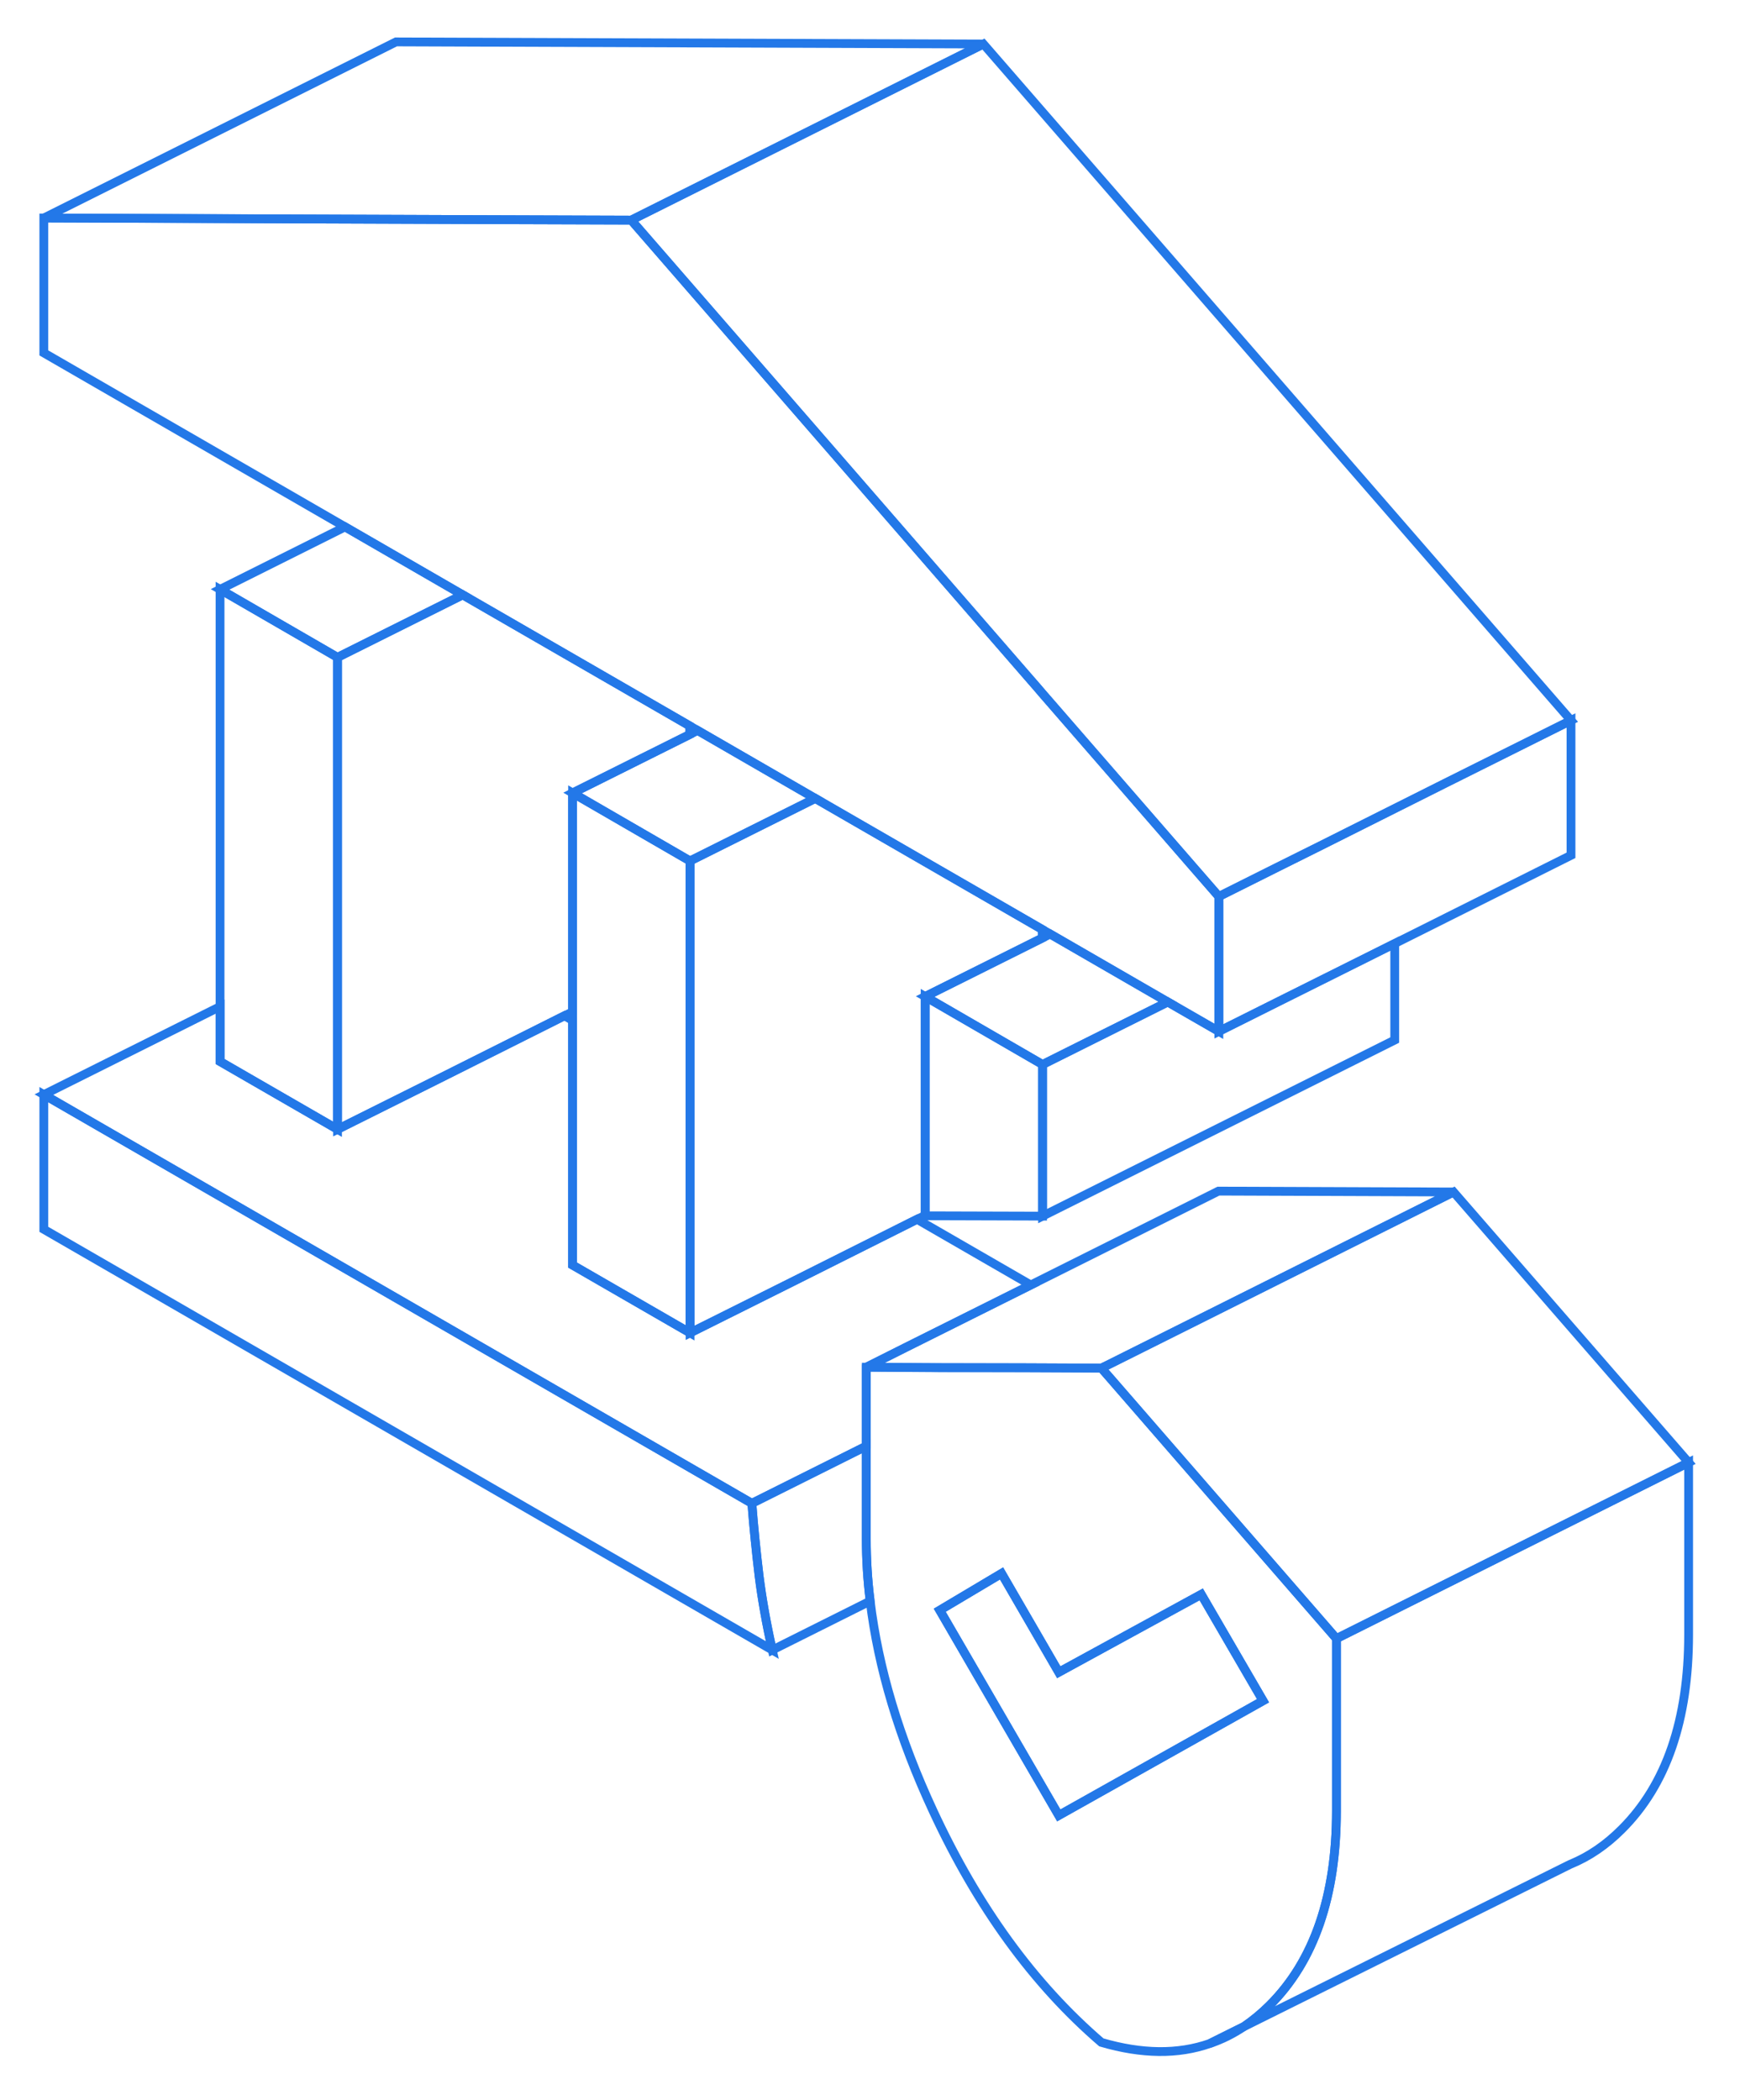 <svg width="121" height="146" viewBox="0 0 121 146" fill="none" xmlns="http://www.w3.org/2000/svg">
<path d="M84.145 142.09C84.978 141.808 85.761 141.416 86.508 140.914L84.145 142.09Z" stroke="#2378E8" stroke-width="0.612"/>
<path d="M53.705 114.734L3.048 85.481V76.114L52.285 104.534C52.419 106.261 52.591 107.938 52.787 109.579C52.995 111.22 53.301 112.934 53.705 114.734Z" stroke="#2378E8" stroke-width="0.612"/>
<path d="M23.47 45.71V78.526L15.302 73.812V40.983L23.47 45.71Z" stroke="#2378E8" stroke-width="0.612"/>
<path d="M86.679 106.739L77.103 95.718L76.589 95.131L71.14 95.106H65.373L60.242 95.069V107.02C60.242 108.429 60.328 109.873 60.512 111.331C61.075 115.984 62.532 120.857 64.895 125.939C67.993 132.612 71.887 137.976 76.589 142.016C79.393 142.837 81.916 142.874 84.144 142.09L86.507 140.914C87.12 140.498 87.72 140.008 88.283 139.445C91.381 136.359 92.936 131.841 92.936 125.902V113.939L86.679 106.739ZM73.626 126.233L65.348 111.967L69.646 109.408L73.626 116.277L83.532 110.865L87.83 118.261L73.626 126.233Z" stroke="#2378E8" stroke-width="0.612"/>
<path d="M87.833 118.261L73.629 126.233L65.352 111.967L69.65 109.408L73.629 116.278L83.535 110.865L87.833 118.261Z" stroke="#2378E8" stroke-width="0.612"/>
<path d="M71.68 89.351L62.974 93.698L60.244 95.07V100.555L52.285 104.535L3.048 76.115L15.305 69.992V73.813L23.472 78.527L30.562 74.988L39.256 70.629L39.819 70.96V87.968L47.987 92.682L55.076 89.143L63.77 84.784L71.68 89.351Z" stroke="#2378E8" stroke-width="0.612"/>
<path d="M96.99 65.608V72.318L72.5 84.563V74.02L81.206 69.673L84.757 71.718L88.823 69.686L96.99 65.608Z" stroke="#2378E8" stroke-width="0.612"/>
<path d="M72.501 74.02V84.563L64.334 84.539V69.294L72.476 74.008L72.501 74.02Z" stroke="#2378E8" stroke-width="0.612"/>
<path d="M72.478 64.628V65.228L64.335 69.294V84.514L63.772 84.783L55.078 89.143L47.988 92.681V59.865L56.694 55.518L64.31 59.914L72.478 64.628Z" stroke="#2378E8" stroke-width="0.612"/>
<path d="M47.962 50.473V51.074L39.819 55.139V70.359L39.256 70.629L30.562 74.988L23.472 78.526V45.71L32.178 41.363L39.795 45.759L47.962 50.473Z" stroke="#2378E8" stroke-width="0.612"/>
<path d="M84.758 62.339V71.718L81.207 69.674L73.028 64.947L72.476 64.629L64.309 59.914L56.693 55.518L48.513 50.792L47.962 50.473L39.795 45.759L32.178 41.363L23.999 36.637L3.048 24.539V15.159L32.681 15.269L43.897 15.306L55.113 28.212L71.46 47.033L72.121 47.792L72.476 48.208L82.787 60.074L84.758 62.339Z" stroke="#2378E8" stroke-width="0.612"/>
<path d="M109.247 50.094L100.541 54.441L91.847 58.8L88.823 60.306L84.757 62.339L82.786 60.073L72.476 48.208L72.121 47.792L71.459 47.032L55.112 28.212L43.896 15.306L68.386 3.061L109.247 50.094Z" stroke="#2378E8" stroke-width="0.612"/>
<path d="M68.387 3.061L43.897 15.306L32.681 15.269L3.048 15.159L27.538 2.914L68.387 3.061Z" stroke="#2378E8" stroke-width="0.612"/>
<path d="M101.079 82.885L84.732 91.065L77.018 94.922L76.589 95.13L71.14 95.106H71.128L65.373 95.094L60.242 95.069L62.973 93.698L71.679 89.351L84.732 82.824L101.079 82.885Z" stroke="#2378E8" stroke-width="0.612"/>
<path d="M117.427 101.694V113.657C117.427 119.596 115.872 124.114 112.774 127.2C111.697 128.278 110.521 129.086 109.248 129.612L109.162 129.649L86.509 140.915C87.121 140.498 87.721 140.008 88.284 139.445C91.382 136.359 92.937 131.841 92.937 125.902V113.939L96.929 111.943L111.525 104.645L117.427 101.694Z" stroke="#2378E8" stroke-width="0.612"/>
<path d="M117.428 101.694L111.526 104.645L96.93 111.943L92.938 113.939L86.681 106.739L77.106 95.718L76.591 95.131L77.02 94.923L84.734 91.065L101.081 82.886L117.428 101.694Z" stroke="#2378E8" stroke-width="0.612"/>
<path d="M60.512 111.33L53.704 114.734C53.3 112.934 52.994 111.22 52.786 109.579C52.59 107.938 52.418 106.261 52.284 104.534L60.243 100.555V107.02C60.243 108.428 60.329 109.873 60.512 111.33Z" stroke="#2378E8" stroke-width="0.612"/>
<path d="M32.176 41.363L23.47 45.71L15.302 40.984L23.996 36.637L32.176 41.363Z" stroke="#2378E8" stroke-width="0.612"/>
<path d="M56.691 55.519L47.985 59.865L47.961 59.853L39.818 55.139L47.961 51.074L48.512 50.792L56.691 55.519Z" stroke="#2378E8" stroke-width="0.612"/>
<path d="M47.985 59.865V92.681L39.818 87.967V55.139L47.961 59.853L47.985 59.865Z" stroke="#2378E8" stroke-width="0.612"/>
<path d="M81.207 69.673L72.501 74.02L72.476 74.008L64.334 69.294L72.476 65.228L73.027 64.947L81.207 69.673Z" stroke="#2378E8" stroke-width="0.612"/>
<path d="M109.248 50.094V59.473L96.99 65.608L88.823 69.686L84.758 71.718V62.339L88.823 60.306L91.848 58.8L100.541 54.441L109.248 50.094Z" stroke="#2378E8" stroke-width="0.612"/>
</svg>
